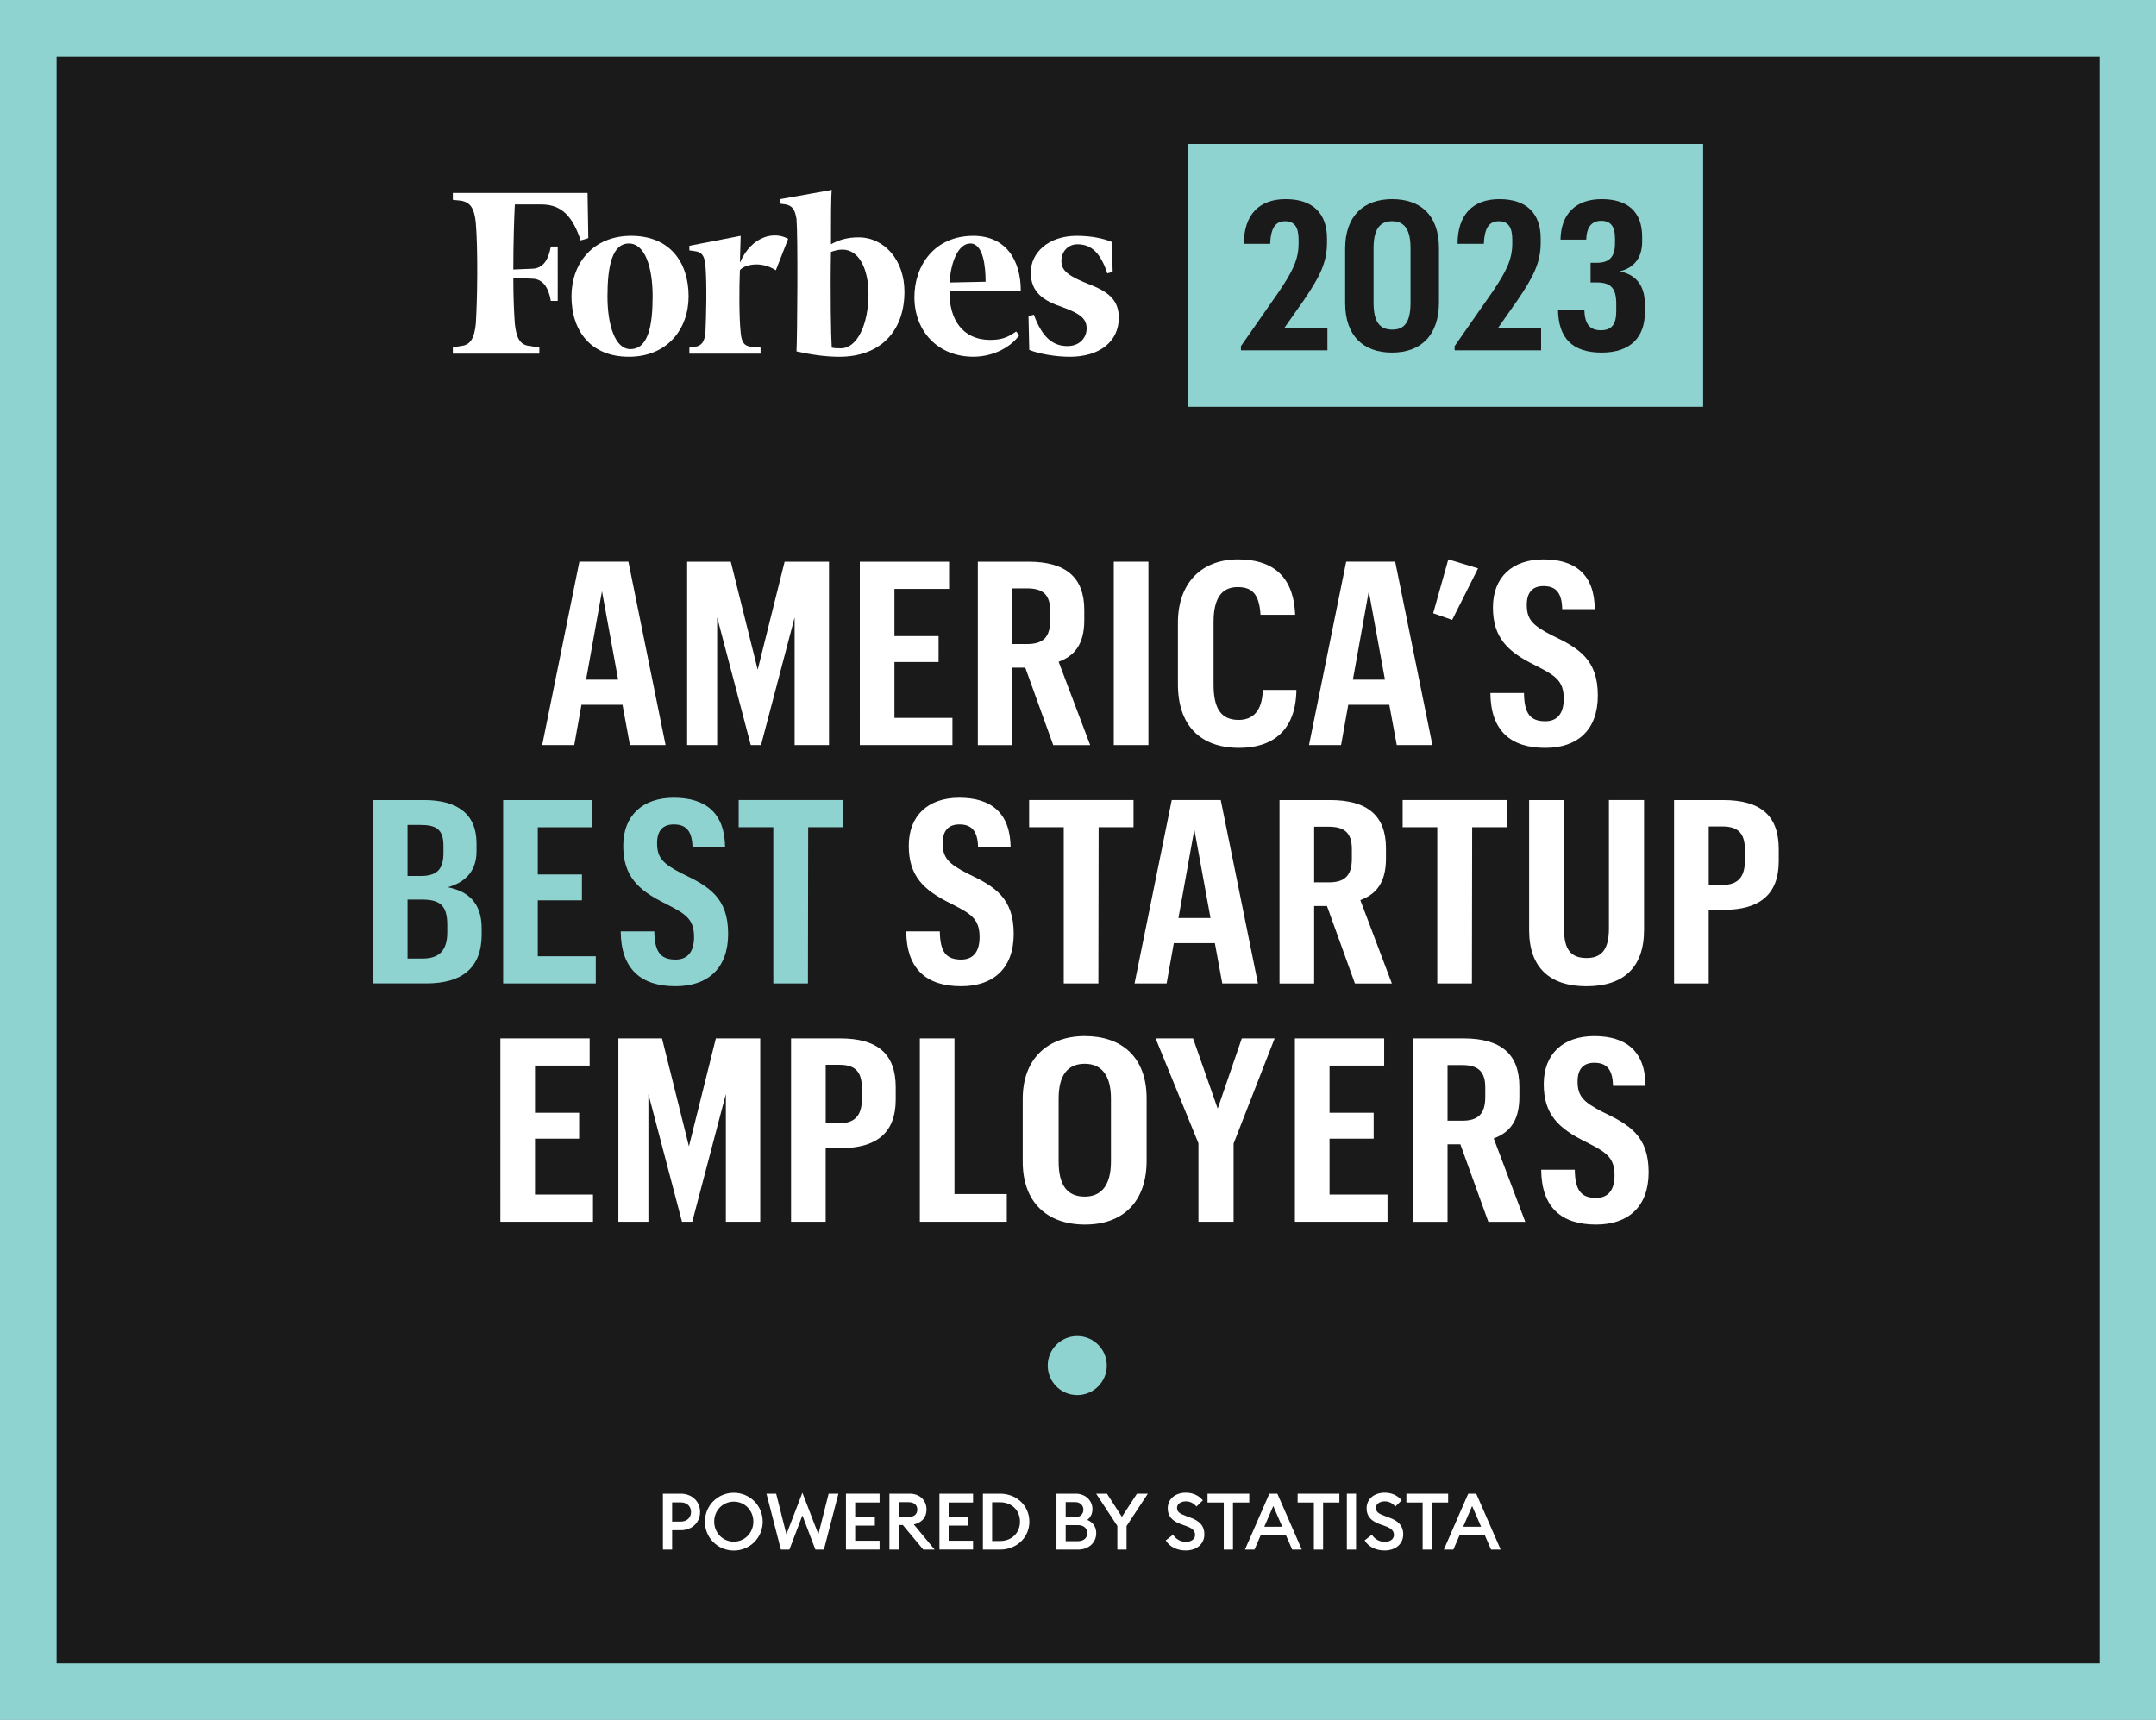 <?xml version="1.0" encoding="utf-8"?>
<!-- Generator: Adobe Illustrator 27.2.0, SVG Export Plug-In . SVG Version: 6.00 Build 0)  -->
<svg version="1.1" id="Layer_1" xmlns="http://www.w3.org/2000/svg" xmlns:xlink="http://www.w3.org/1999/xlink" x="0px" y="0px"
	 viewBox="0 0 876 699" style="enable-background:new 0 0 876 699;" xml:space="preserve">
<rect x="0" y="0" width="876" height="699" fill="#808080" stroke="none"/>
<style type="text/css">
	.st0{fill:#1A1A1A;}
	.st1{fill:#8FD3D1;}
	.st2{fill:#FFFFFF;}
	.st3{fill-rule:evenodd;clip-rule:evenodd;fill:#FFFFFF;}
</style>
<g>
	<rect x="11.5" y="11.5" class="st0" width="853.13" height="676"/>
	<g>
		<path class="st1" d="M853.13,23v653H23V23H853.13 M876.13,0H0v699h876.13V0L876.13,0z"/>
	</g>
</g>
<circle class="st1" cx="437.7" cy="555" r="12"/>
<g>
	<path class="st2" d="M284.45,614.5c0,4.19-3.2,7.42-7.87,7.42h-3.49v7.87h-3.74v-22.72h7.23
		C281.25,607.07,284.45,610.31,284.45,614.5z M280.77,614.5c0-2.21-1.57-3.9-4.22-3.9h-3.46v7.81h3.46
		C279.2,618.4,280.77,616.71,280.77,614.5z"/>
	<path class="st2" d="M298.15,630.18c-6.53,0-11.74-5.18-11.74-11.74s5.22-11.74,11.74-11.74c6.5,0,11.74,5.18,11.74,11.74
		S304.64,630.18,298.15,630.18z M298.15,626.56c4.48,0,7.94-3.62,7.94-8.13s-3.46-8.13-7.94-8.13c-4.51,0-7.97,3.62-7.97,8.13
		S293.64,626.56,298.15,626.56z"/>
	<path class="st2" d="M326.02,615.9l-5.28,13.89h-3.46l-5.86-22.72h3.94l4.16,16.51l6.5-16.9l6.5,16.9l4.16-16.51h3.97l-5.89,22.72
		h-3.46L326.02,615.9z"/>
	<path class="st2" d="M343.72,607.07h13.66v3.58h-9.92v5.82h8v3.58h-8v6.14h9.92v3.58h-13.66V607.07z"/>
	<path class="st2" d="M361.38,607.07h8.19c4.22,0,6.88,2.72,6.88,6.46c0,3.2-1.89,5.28-5.15,6.05l8.45,10.21h-4.61l-8.32-9.98h-1.7
		v9.98h-3.74V607.07z M369.12,616.54c2.21,0,3.58-1.06,3.58-3.01c0-1.95-1.38-3.01-3.58-3.01h-4v6.02H369.12z"/>
	<path class="st2" d="M381.7,607.07h13.66v3.58h-9.92v5.82h8v3.58h-8v6.14h9.92v3.58H381.7V607.07z"/>
	<path class="st2" d="M399.36,607.07h6.98c6.75,0,11.9,4.93,11.9,11.36c0,6.43-5.15,11.36-11.9,11.36h-6.98V607.07z M406.34,626.3
		c4.86,0,8.09-3.42,8.09-7.87c0-4.45-3.23-7.87-8.09-7.87h-3.23v15.74H406.34z"/>
	<path class="st2" d="M429.25,607.07h7.84c4.06,0,6.78,2.88,6.78,6.27c0,2.02-0.86,3.46-2.11,4.38c2.08,0.86,3.65,2.59,3.65,5.41
		c0,3.78-3.01,6.66-7.33,6.66h-8.83V607.07z M436.9,616.64c2.05,0,3.29-1.34,3.29-3.07c0-1.66-1.25-3.07-3.29-3.07H433v6.14H436.9z
		 M437.99,626.37c2.4,0,3.78-1.38,3.78-3.26c0-1.86-1.34-3.26-3.78-3.26H433v6.53H437.99z"/>
	<path class="st2" d="M453.99,620.19l-8.61-13.12h4.38l6.08,9.41l6.11-9.41h4.42l-8.64,13.15v9.57h-3.74V620.19z"/>
	<path class="st2" d="M476.61,623.74c1.18,1.82,3.07,2.91,5.28,2.91c2.11,0,3.68-1.12,3.68-2.82c0-1.6-1.06-2.66-3.23-3.46l-2.5-0.9
		c-3.62-1.31-5.38-3.3-5.38-6.4c0-3.97,3.17-6.4,7.39-6.4c2.82,0,5.22,1.12,6.88,3.1l-2.59,2.53c-1.15-1.34-2.56-2.11-4.32-2.11
		c-1.92,0-3.58,0.99-3.58,2.62c0,1.66,1.12,2.4,3.46,3.26l2.3,0.86c3.36,1.25,5.38,3.26,5.34,6.66c0,3.97-3.14,6.56-7.58,6.56
		c-3.68,0-6.72-1.66-8.1-4.1L476.61,623.74z"/>
	<path class="st2" d="M497.22,610.66h-6.59v-3.58h16.96v3.58h-6.62v19.13h-3.74V610.66z"/>
	<path class="st2" d="M515.75,607.07h3.26l9.92,22.72h-3.9l-2.59-5.95h-10.17l-2.56,5.95h-3.87L515.75,607.07z M520.99,620.51
		l-3.65-8.42l-3.65,8.42H520.99z"/>
	<path class="st2" d="M533.83,610.66h-6.59v-3.58h16.96v3.58h-6.62v19.13h-3.74V610.66z"/>
	<path class="st2" d="M547.24,607.07h3.74v22.72h-3.74V607.07z"/>
	<path class="st2" d="M557.41,623.74c1.18,1.82,3.07,2.91,5.28,2.91c2.11,0,3.68-1.12,3.68-2.82c0-1.6-1.06-2.66-3.23-3.46l-2.5-0.9
		c-3.62-1.31-5.38-3.3-5.38-6.4c0-3.97,3.17-6.4,7.39-6.4c2.82,0,5.21,1.12,6.88,3.1l-2.59,2.53c-1.15-1.34-2.56-2.11-4.32-2.11
		c-1.92,0-3.58,0.99-3.58,2.62c0,1.66,1.12,2.4,3.46,3.26l2.3,0.86c3.36,1.25,5.38,3.26,5.34,6.66c0,3.97-3.14,6.56-7.58,6.56
		c-3.68,0-6.72-1.66-8.09-4.1L557.41,623.74z"/>
	<path class="st2" d="M578.02,610.66h-6.59v-3.58h16.96v3.58h-6.62v19.13h-3.74V610.66z"/>
	<path class="st2" d="M596.55,607.07h3.26l9.92,22.72h-3.9l-2.59-5.95h-10.17l-2.56,5.95h-3.87L596.55,607.07z M601.79,620.51
		l-3.65-8.42l-3.65,8.42H601.79z"/>
</g>
<rect x="482.55" y="58.52" class="st1" width="209.45" height="106.8"/>
<g>
	<g>
		<path class="st3" d="M341.68,141.56c-1.25,0-2.8,0-3.74-0.31c-0.31-4.36-0.62-22.7-0.31-38.88c1.86-0.62,3.11-0.93,4.67-0.93
			c6.84,0,10.57,8.09,10.57,18.04C352.87,131.92,348.21,141.56,341.68,141.56L341.68,141.56L341.68,141.56z M348.83,96.47
			c-4.36,0-7.77,0.93-11.2,2.8c0-9.95,0-18.97,0.31-22.08l-20.84,3.73v1.87l2.18,0.31c2.8,0.62,3.73,2.17,4.35,5.91
			c0.62,7.47,0.31,47.27,0,53.81c5.6,1.24,11.51,2.18,17.42,2.18c16.49,0,26.43-10.26,26.43-26.43
			C367.49,105.8,359.4,96.47,348.83,96.47L348.83,96.47L348.83,96.47z"/>
		<path class="st3" d="M238.73,78.43H184v2.8l3.11,0.31c4.04,0.62,5.6,3.11,6.22,9.02c0.93,11.2,0.62,31.41,0,41.05
			c-0.62,5.91-2.18,8.71-6.22,9.01l-3.11,0.63v2.48h35.14v-2.48l-3.73-0.63c-4.04-0.31-5.6-3.1-6.22-9.01
			c-0.31-4.05-0.62-10.58-0.62-18.66l7.47,0.31c4.67,0,6.84,3.73,7.77,9.02h2.8V100.2h-2.8c-0.93,5.29-3.11,9.02-7.77,9.02
			l-7.47,0.31c0-10.57,0.31-20.53,0.62-26.43h10.88c8.4,0,12.75,5.28,15.86,14.62l3.11-0.93L238.73,78.43L238.73,78.43L238.73,78.43
			z"/>
	</g>
	<path class="st3" d="M255.53,98.96c-6.84,0-8.71,9.33-8.71,21.46c0,11.82,3.11,21.46,9.33,21.46c7.15,0,9.02-9.33,9.02-21.46
		C265.17,108.6,262.06,98.96,255.53,98.96L255.53,98.96L255.53,98.96z M256.46,95.85c15.55,0,23.32,10.57,23.32,24.57
		c0,13.38-8.71,24.57-24.26,24.57c-15.55,0-23.32-10.57-23.32-24.57C232.21,107.04,240.91,95.85,256.46,95.85L256.46,95.85
		L256.46,95.85z"/>
	<g>
		<path class="st3" d="M385.84,114.82l14.62-0.31c0-6.22-0.93-15.55-6.22-15.55C388.95,98.96,386.15,107.66,385.84,114.82
			L385.84,114.82L385.84,114.82z M371.53,120.73c0-12.75,8.09-24.88,23.94-24.88c13.06,0,19.29,9.64,19.29,22.39h-28.93
			c-0.31,11.5,5.29,19.9,16.48,19.9c4.98,0,7.47-1.24,10.57-3.42l1.24,1.55c-3.11,4.35-9.95,8.71-18.66,8.71
			C381.48,144.98,371.53,135.03,371.53,120.73L371.53,120.73L371.53,120.73z"/>
		<path class="st3" d="M451.77,98.34c-3.73-1.56-8.71-2.49-14.3-2.49c-11.51,0-18.66,6.84-18.66,14.93c0,8.09,5.29,11.51,12.75,14
			c7.77,2.8,9.95,4.97,9.95,8.71c0,3.73-2.8,7.15-7.77,7.15c-5.91,0-10.26-3.42-13.68-12.75l-2.17,0.63l0.31,13.68
			c3.73,1.55,10.57,2.8,16.48,2.8c12.13,0,19.9-6.22,19.9-15.86c0-6.53-3.42-10.26-11.51-13.38c-8.71-3.42-11.81-5.59-11.81-9.64
			c0-4.04,2.8-6.84,6.53-6.84c5.6,0,9.33,3.42,12.13,11.82l2.17-0.62L451.77,98.34L451.77,98.34L451.77,98.34z"/>
	</g>
	<path class="st3" d="M320.22,97.09c-5.29-3.11-14.62-1.56-19.59,9.64l0.31-10.88l-20.84,4.04v1.87l2.18,0.31
		c2.8,0.31,4.04,1.87,4.35,5.91c0.62,7.47,0.31,20.53,0,27.06c-0.31,3.73-1.55,5.59-4.35,5.91l-2.18,0.31v2.48h28.92v-2.48
		l-3.73-0.31c-3.11-0.31-4.04-2.18-4.36-5.91c-0.62-5.91-0.62-17.73-0.31-25.19c1.55-2.18,8.39-4.04,14.61,0L320.22,97.09
		L320.22,97.09L320.22,97.09z"/>
</g>
<g>
	<g>
		<path class="st2" d="M252.93,286.45h-16.68l-2.92,16.36h-13.03l15.11-74.53h19.91l15.11,74.53h-14.49L252.93,286.45z
			 M238.13,276.24h13.03l-6.57-35.96L238.13,276.24z"/>
		<path class="st2" d="M279.2,228.29h17.72l10.94,43.88l10.94-43.88h18.03v74.53h-13.97v-51.91l-13.65,51.91h-4.17l-13.65-51.91
			v51.91h-12.2V228.29z"/>
		<path class="st2" d="M349.35,228.29h36.27v11.05h-22.2v19.18h17.93v10.53h-17.93v22.72h23.56v11.05h-37.63V228.29z"/>
		<path class="st2" d="M397.3,228.29h20.53c15.22,0,22.72,6.36,22.72,19.6v4.17c0,10.01-4.17,14.59-10.42,16.89l12.82,33.88h-15.01
			l-11.36-31.48h-5.21v31.48H397.3V228.29z M417.31,261.75c6.46,0,9.38-2.71,9.38-9.59v-3.96c0-6.57-3.02-9.07-9.38-9.07h-5.94
			v22.62H417.31z"/>
		<path class="st2" d="M452.54,228.29h14.07v74.53h-14.07V228.29z"/>
		<path class="st2" d="M478.6,278.11V253.1c0-16.68,10.11-25.75,24.39-25.75c13.13,0,22.62,5.94,23.24,22.51h-14.07
			c-0.52-8.34-3.34-11.26-9.28-11.26c-6.46,0-9.8,4.48-9.8,14.18v25.43c0,9.59,2.92,14.38,10.21,14.38c5.52,0,9.59-3.33,9.8-12.2
			h13.65c-0.21,16.57-9.69,23.56-23.24,23.56C487.56,303.96,478.6,294.68,478.6,278.11z"/>
		<path class="st2" d="M564.49,286.45h-16.68l-2.92,16.36h-13.03l15.11-74.53h19.91L582,302.81h-14.49L564.49,286.45z
			 M549.69,276.24h13.03l-6.57-35.96L549.69,276.24z"/>
		<path class="st2" d="M582.31,249.24l6.15-21.89l12.09,3.65l-10.53,20.95L582.31,249.24z"/>
		<path class="st2" d="M605.56,281.66h13.65c0.1,8.44,2.61,11.47,8.65,11.47c4.79,0,7.5-3.02,7.5-9.17c0-7.5-3.65-9.49-11.57-13.55
			c-11.26-5.52-17.2-11.26-17.2-23.56c0-12.2,7.82-19.49,20.53-19.49c12.82,0,20.74,6.05,20.85,20.22h-13.24
			c-0.1-7.4-3.23-9.38-7.61-9.38c-4.38,0-6.78,2.5-6.78,7.61c0,5.94,2.29,8.34,10.21,12.4c10.94,5.21,18.66,9.8,18.66,24.49
			c0,13.86-8.13,21.26-21.37,21.26C613.9,303.96,605.66,297.08,605.56,281.66z"/>
		<g>
			<g>
				<path class="st1" d="M151.72,325.16h20.53c13.45,0,21.37,5.52,21.37,17.62V346c0,8.03-4.59,12.61-11.67,14.59
					c8.34,1.67,13.76,6.36,13.76,16.78v2.4c0,13.76-8.13,19.91-22.51,19.91h-21.47V325.16z M170.9,356.01
					c6.57,0,9.28-2.61,9.28-9.38v-2.92c0-6.88-3.23-8.44-9.38-8.44h-5.21v20.74H170.9z M171.73,389.57
					c6.57,0,10.01-3.13,10.01-10.63v-3.02c0-8.03-3.02-10.32-10.42-10.32h-5.73v23.97H171.73z"/>
			</g>
		</g>
		<g>
			<g>
				<path class="st1" d="M204.44,325.16h36.27v11.05h-22.2v19.18h17.93v10.53h-17.93v22.72h23.56v11.05h-37.63V325.16z"/>
			</g>
		</g>
		<g>
			<g>
				<path class="st1" d="M252.2,378.52h13.65c0.1,8.44,2.61,11.47,8.65,11.47c4.79,0,7.5-3.02,7.5-9.17c0-7.5-3.65-9.49-11.57-13.55
					c-11.26-5.52-17.2-11.26-17.2-23.56c0-12.2,7.82-19.49,20.53-19.49c12.82,0,20.74,6.05,20.85,20.22h-13.24
					c-0.1-7.4-3.23-9.38-7.61-9.38c-4.38,0-6.78,2.5-6.78,7.61c0,5.94,2.29,8.34,10.21,12.4c10.94,5.21,18.66,9.8,18.66,24.49
					c0,13.86-8.13,21.26-21.37,21.26C260.54,400.83,252.3,393.95,252.2,378.52z"/>
			</g>
		</g>
		<g>
			<g>
				<path class="st1" d="M314.2,336.2h-14.07v-11.05h42.42v11.05h-14.18l-0.1,63.48H314.2V336.2z"/>
			</g>
		</g>
		<path class="st2" d="M368.21,378.52h13.65c0.1,8.44,2.61,11.47,8.65,11.47c4.79,0,7.5-3.02,7.5-9.17c0-7.5-3.65-9.49-11.57-13.55
			c-11.26-5.52-17.2-11.26-17.2-23.56c0-12.2,7.82-19.49,20.53-19.49c12.82,0,20.74,6.05,20.85,20.22H397.4
			c-0.1-7.4-3.23-9.38-7.61-9.38c-4.38,0-6.78,2.5-6.78,7.61c0,5.94,2.29,8.34,10.21,12.4c10.94,5.21,18.66,9.8,18.66,24.49
			c0,13.86-8.13,21.26-21.37,21.26C376.55,400.83,368.32,393.95,368.21,378.52z"/>
		<path class="st2" d="M432.21,336.2h-14.07v-11.05h42.42v11.05h-14.18l-0.1,63.48h-14.07V336.2z"/>
		<path class="st2" d="M493.61,383.32h-16.68l-2.92,16.36h-13.03l15.11-74.53h19.91l15.11,74.53h-14.49L493.61,383.32z
			 M478.81,373.1h13.03l-6.57-35.96L478.81,373.1z"/>
		<path class="st2" d="M519.88,325.16h20.53c15.22,0,22.72,6.36,22.72,19.6v4.17c0,10.01-4.17,14.59-10.42,16.89l12.82,33.88h-15.01
			l-11.36-31.48h-5.21v31.48h-14.07V325.16z M539.89,358.61c6.46,0,9.38-2.71,9.38-9.59v-3.96c0-6.57-3.02-9.07-9.38-9.07h-5.94
			v22.62H539.89z"/>
		<path class="st2" d="M583.98,336.2h-14.07v-11.05h42.42v11.05h-14.18l-0.1,63.48h-14.07V336.2z"/>
		<path class="st2" d="M667.99,325.16v52.74c0,15.53-8.55,22.93-23.45,22.93c-14.59,0-23.24-7.4-23.24-22.72v-52.95h14.18v52.53
			c0,8.23,2.81,11.67,9.17,11.67c6.05,0,9.07-3.44,9.07-11.99v-52.22H667.99z"/>
		<path class="st2" d="M680.19,325.16h19.91c15.32,0,22.62,6.36,22.62,19.91v5c0,13.55-7.92,19.7-22.31,19.7h-6.15v29.92h-14.07
			V325.16z M699.79,359.66c6.15,0,9.17-3.02,9.17-9.8v-4.59c0-6.98-3.13-9.38-9.17-9.38h-5.52v23.76H699.79z"/>
		<path class="st2" d="M203.31,422.02h36.27v11.05h-22.2v19.18h17.93v10.53h-17.93v22.72h23.56v11.05h-37.63V422.02z"/>
		<path class="st2" d="M251.26,422.02h17.72l10.94,43.88l10.94-43.88h18.03v74.53h-13.97v-51.91l-13.65,51.91h-4.17l-13.65-51.91
			v51.91h-12.2V422.02z"/>
		<path class="st2" d="M321.41,422.02h19.91c15.32,0,22.62,6.36,22.62,19.91v5c0,13.55-7.92,19.7-22.31,19.7h-6.15v29.92h-14.07
			V422.02z M341.01,456.52c6.15,0,9.17-3.02,9.17-9.8v-4.59c0-6.98-3.13-9.38-9.17-9.38h-5.52v23.76H341.01z"/>
		<path class="st2" d="M373.74,422.02h14.07v63.27h21.26v11.26h-35.33V422.02z"/>
		<path class="st2" d="M415.54,472.16v-25.54c0-16.57,10.42-25.54,25.22-25.54c15.01,0,25.12,8.55,25.12,25.33v25.33
			c0,16.68-9.59,25.95-25.02,25.95C425.34,497.7,415.54,488.52,415.54,472.16z M451.39,472.05v-25.54c0-9.07-3.54-14.17-10.63-14.17
			s-10.63,4.79-10.63,14.17v25.54c0,9.49,3.34,14.28,10.63,14.28C447.85,486.33,451.39,481.23,451.39,472.05z"/>
		<path class="st2" d="M486.94,464.65l-17.41-42.63h15.22l10.01,28.56l9.8-28.56h13.34l-16.68,42.74v31.79h-14.28V464.65z"/>
		<path class="st2" d="M526.13,422.02h36.27v11.05h-22.2v19.18h17.93v10.53H540.2v22.72h23.56v11.05h-37.63V422.02z"/>
		<path class="st2" d="M574.08,422.02h20.53c15.22,0,22.72,6.36,22.72,19.6v4.17c0,10.01-4.17,14.59-10.42,16.89l12.82,33.88h-15.01
			l-11.36-31.48h-5.21v31.48h-14.07V422.02z M594.09,455.48c6.46,0,9.38-2.71,9.38-9.59v-3.96c0-6.57-3.02-9.07-9.38-9.07h-5.94
			v22.62H594.09z"/>
		<path class="st2" d="M626.2,475.39h13.65c0.1,8.44,2.61,11.47,8.65,11.47c4.79,0,7.5-3.02,7.5-9.17c0-7.5-3.65-9.49-11.57-13.55
			c-11.26-5.52-17.2-11.26-17.2-23.56c0-12.2,7.82-19.49,20.53-19.49c12.82,0,20.74,6.05,20.85,20.22h-13.24
			c-0.1-7.4-3.23-9.38-7.61-9.38c-4.38,0-6.78,2.5-6.78,7.61c0,5.94,2.29,8.34,10.21,12.4c10.94,5.21,18.66,9.8,18.66,24.49
			c0,13.86-8.13,21.26-21.37,21.26C634.54,497.7,626.3,490.82,626.2,475.39z"/>
	</g>
</g>
<g>
	<path class="st0" d="M504.2,140.67l15.45-22.15c5.43-8.06,7.98-12.98,7.98-19.52v-1.7c0-5.09-1.78-7.38-5.43-7.38
		s-5.86,2.21-6.11,9.17h-10.69c0-11.71,6.11-18.16,16.97-18.16c11.2,0,16.8,5.94,16.8,15.96v1.78c0,7.98-2.89,13.75-9.42,23.34
		l-7.98,11.37h17.57v9H504.2V140.67z"/>
	<path class="st0" d="M546.55,123.19v-22.15c0-13.58,7.81-20.11,19.1-20.11s19.01,6.28,19.01,19.94v21.98
		c0,13.58-7.47,20.45-19.1,20.45C554.1,143.3,546.55,136.6,546.55,123.19z M573.11,122.93v-22.07c0-7.55-2.46-10.95-7.47-10.95
		c-4.92,0-7.55,3.14-7.55,10.95v22.15c0,7.89,2.55,10.95,7.64,10.95C570.74,133.97,573.11,130.83,573.11,122.93z"/>
	<path class="st0" d="M591.02,140.67l15.45-22.15c5.43-8.06,7.98-12.98,7.98-19.52v-1.7c0-5.09-1.78-7.38-5.43-7.38
		s-5.86,2.21-6.11,9.17h-10.69c0-11.71,6.11-18.16,16.97-18.16c11.2,0,16.8,5.94,16.8,15.96v1.78c0,7.98-2.89,13.75-9.42,23.34
		l-7.98,11.37h17.57v9h-35.14V140.67z"/>
	<path class="st0" d="M650.77,143.3c-11.8,0-17.57-5.77-17.74-17.4h10.69c0.17,5.69,2.12,8.32,6.7,8.32c4.33,0,6.28-2.29,6.28-7.72
		v-2.97c0-6.37-2.12-8.74-7.98-8.74h-2.46v-7.98h2.46c5.43,0,7.47-2.63,7.47-7.98v-1.95c0-5.01-1.87-7.13-5.6-7.13
		c-3.82,0-5.94,2.46-6.11,7.64h-10.44c0.17-10.35,6.11-16.46,16.72-16.46c10.35,0,16.46,4.92,16.46,15.36v1.95
		c0,6.62-3.39,10.69-9.17,12.05c6.37,1.19,10.27,5.43,10.27,13.41v3.22C668.33,136.94,662.56,143.3,650.77,143.3z"/>
</g>
<g>
</g>
<g>
</g>
<g>
</g>
<g>
</g>
<g>
</g>
<g>
</g>
<g>
</g>
<g>
</g>
<g>
</g>
<g>
</g>
<g>
</g>
<g>
</g>
<g>
</g>
<g>
</g>
<g>
</g>
</svg>
